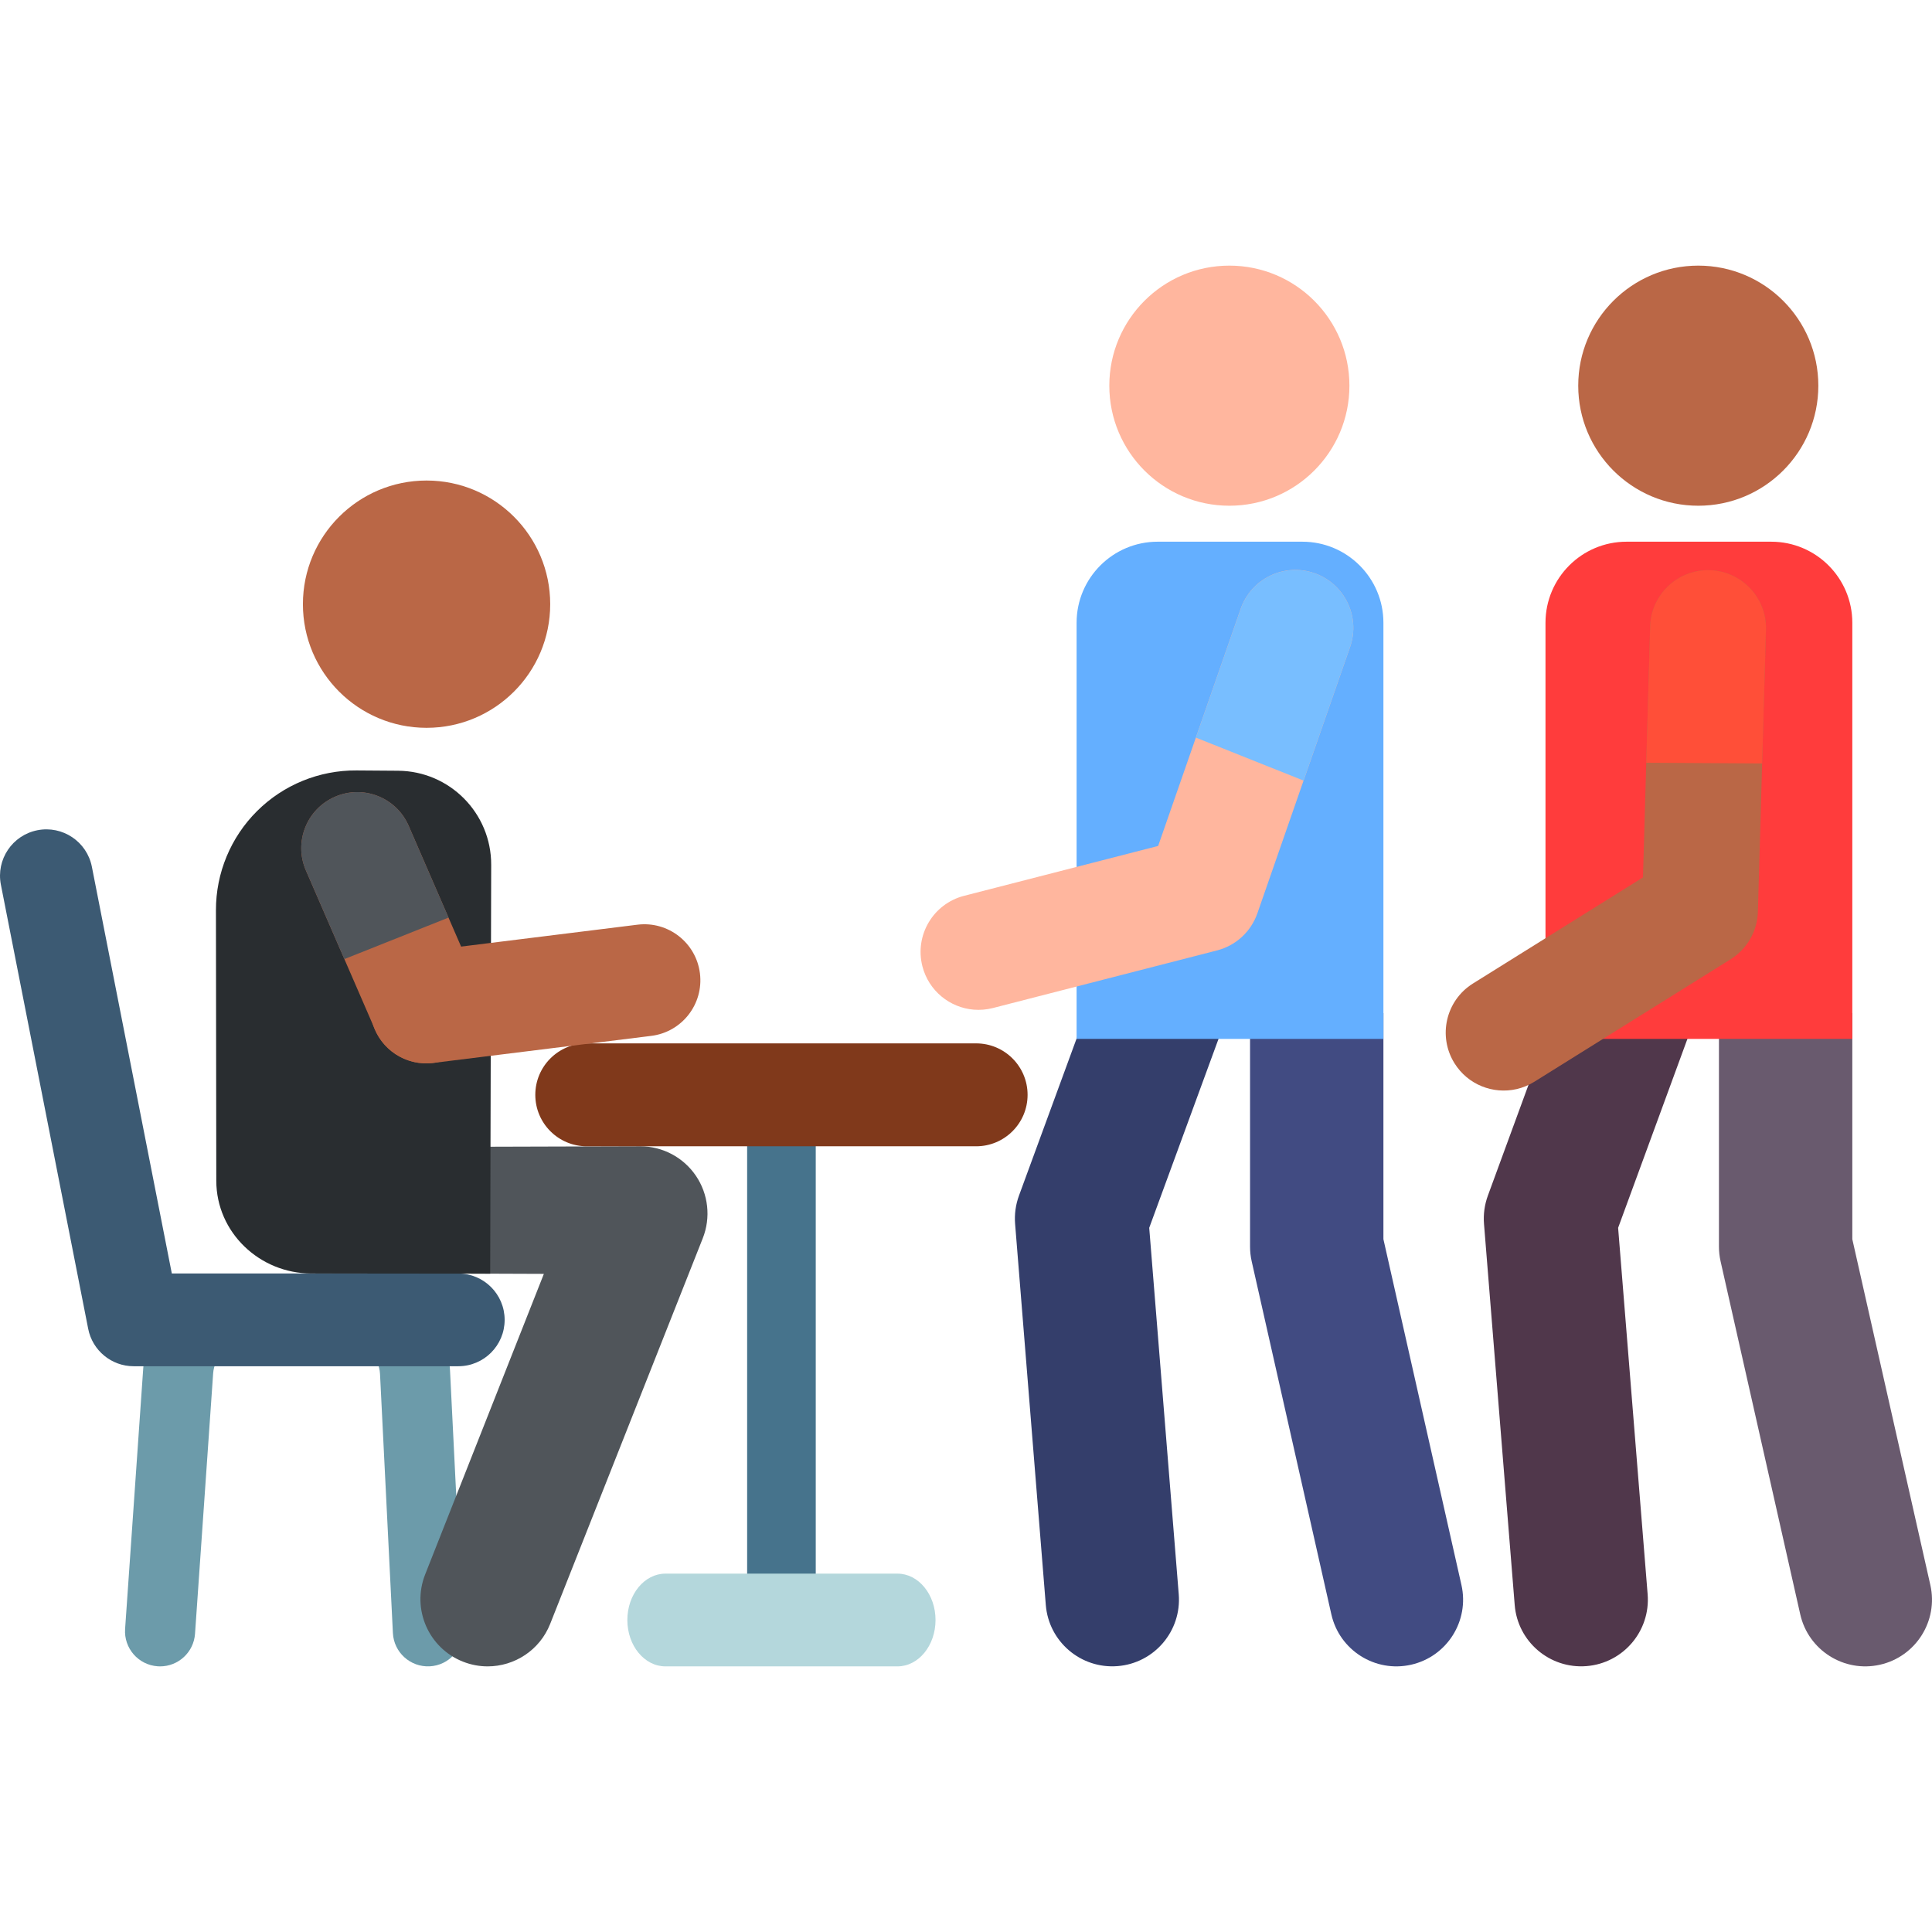 <?xml version="1.0" encoding="iso-8859-1"?>
<!-- Generator: Adobe Illustrator 19.0.0, SVG Export Plug-In . SVG Version: 6.00 Build 0)  -->
<svg version="1.1" id="Capa_1" xmlns="http://www.w3.org/2000/svg" xmlns:xlink="http://www.w3.org/1999/xlink" x="0px" y="0px"
	 viewBox="0 0 512 512" style="enable-background:new 0 0 512 512;" xml:space="preserve">
<path style="fill:#414B82;" d="M366.619,328.398v-59.92h-35.343v61.889c0,1.309,0.146,2.613,0.433,3.89l21.114,93.564
	c2.151,9.532,11.621,15.495,21.128,13.348c9.521-2.148,15.496-11.608,13.348-21.127L366.619,328.398z"/>
<path style="fill:#343E6B;" d="M304.556,325.386l20.873-56.908h-37.646l-17.744,48.377c-0.879,2.398-1.228,4.958-1.024,7.504
	l8.134,100.982c0.782,9.704,9.275,16.976,19.034,16.196c9.728-0.784,16.979-9.306,16.196-19.034L304.556,325.386z"/>
<path style="fill:#64AFFF;" d="M285.309,275.318h81.311v-110.27c0-11.869-9.622-21.492-21.492-21.492h-38.327
	c-11.87,0-21.492,9.622-21.492,21.492V275.318z"/>
<circle style="fill:#FFB69E;" cx="325.795" cy="102.209" r="31.815"/>
<path style="fill:#FFB69E;" d="M258.052,267.571c1.664,0.137,3.378,0.004,5.085-0.434l59.4-15.267
	c4.979-1.28,8.986-4.967,10.677-9.822l24.575-70.607c2.787-8.008-1.445-16.757-9.453-19.544c-8.006-2.791-16.757,1.445-19.544,9.453
	l-21.869,62.833L255.495,237.4c-8.211,2.11-13.157,10.477-11.047,18.689C246.121,262.594,251.718,267.048,258.052,267.571z"/>
<path style="fill:#78BEFF;" d="M345.46,206.866l-28.544-11.392l11.878-34.124c2.787-8.008,11.539-12.244,19.544-9.453
	c8.007,2.787,12.239,11.537,9.453,19.544L345.46,206.866z"/>
<path style="fill:#695A6E;" d="M490.882,328.398v-59.92h-35.343v61.889c0,1.309,0.146,2.613,0.433,3.89l21.114,93.564
	c2.151,9.532,11.621,15.495,21.128,13.348c9.521-2.148,15.496-11.608,13.348-21.127L490.882,328.398z"/>
<path style="fill:#50374B;" d="M428.819,325.386l20.873-56.908h-37.646l-17.744,48.377c-0.879,2.398-1.228,4.958-1.024,7.504
	l8.134,100.982c0.782,9.704,9.275,16.976,19.034,16.196c9.728-0.784,16.979-9.306,16.196-19.034L428.819,325.386z"/>
<path style="fill:#FF3C3C;" d="M409.571,275.318h81.311v-110.27c0-11.869-9.622-21.492-21.492-21.492h-38.327
	c-11.87,0-21.492,9.622-21.492,21.492V275.318z"/>
<circle style="fill:#BA6746;" cx="450.062" cy="102.209" r="31.815"/>
<path style="fill:#BA6746;" d="M401.893,288.628c1.628-0.371,3.222-1.015,4.718-1.948l52.031-32.47
	c4.361-2.721,7.07-7.445,7.218-12.585l2.137-74.73c0.243-8.475-6.432-15.541-14.906-15.783c-8.475-0.248-15.541,6.432-15.783,14.907
	l-1.903,66.503l-45.048,28.112c-7.193,4.489-9.385,13.958-4.896,21.15C389.015,287.48,395.695,290.04,401.893,288.628z"/>
<path style="fill:#FF4F38;" d="M436.273,202.136l1.033-36.118c0.243-8.475,7.308-15.154,15.783-14.907
	c8.475,0.243,15.149,7.308,14.907,15.783l-1.014,35.429L436.273,202.136z"/>
<path style="fill:#6C9BAA;" d="M42.428,441.607c-0.217,0-0.434-0.008-0.654-0.023c-5.117-0.356-8.976-4.793-8.62-9.91l4.804-69.02
	c0.976-14.007,12.736-24.977,26.776-24.977h27.719c14.321,0,26.098,11.204,26.808,25.509l3.414,68.672
	c0.255,5.123-3.692,9.483-8.815,9.737c-5.11,0.245-9.483-3.692-9.737-8.815l-3.414-68.672c-0.219-4.404-3.845-7.855-8.255-7.855
	h-27.72c-4.323,0-7.946,3.379-8.246,7.693l-4.804,69.019C51.342,437.861,47.264,441.607,42.428,441.607z"/>
<circle style="fill:#BA6746;" cx="113.043" cy="160.113" r="32.767"/>
<path style="fill:#3C5A73;" d="M121.448,362.067H35.427c-5.873,0-10.926-4.156-12.057-9.919l-23.137-117.7
	c-1.309-6.659,3.028-13.119,9.687-14.428c6.66-1.31,13.119,3.028,14.428,9.687l21.186,107.782h75.913
	c6.787,0,12.289,5.502,12.289,12.289C133.737,356.565,128.235,362.067,121.448,362.067z"/>
<path style="fill:#46738C;" d="M207.091,438.41c-5.021,0-9.091-4.561-9.091-10.187V299.359c0-5.626,4.071-10.187,9.091-10.187
	s9.091,4.561,9.091,10.187v128.865C216.182,433.849,212.111,438.41,207.091,438.41z"/>
<path style="fill:#50555A;" d="M129.233,441.607c-2.181,0-4.398-0.403-6.549-1.254c-9.148-3.62-13.63-13.972-10.01-23.12
	l31.457-79.644c0,0-54.913-0.205-54.931-0.205c-9.815,0-17.785-7.942-17.814-17.763c-0.029-9.839,7.403-15.578,17.241-15.607
	l80.999-0.237c0.017,0,0.035,0,0.052,0c5.889,0,11.399,2.911,14.719,7.779c3.329,4.882,4.021,11.096,1.847,16.591l-40.44,102.193
	C143.035,437.339,136.327,441.607,129.233,441.607z"/>
<path style="fill:#B4D7DC;" d="M237.829,441.607h-61.478c-5.576,0-10.097-5.502-10.097-12.289s4.52-12.289,10.097-12.289h61.478
	c5.576,0,10.097,5.502,10.097,12.289S243.405,441.607,237.829,441.607z"/>
<path style="fill:#80391B;" d="M258.683,303.779H155.497c-7.531,0-13.637-6.105-13.637-13.637c0-7.531,6.106-13.637,13.637-13.637
	h103.186c7.531,0,13.637,6.105,13.637,13.637C272.321,297.674,266.215,303.779,258.683,303.779z"/>
<path style="fill:#292D30;" d="M129.905,337.536l-47.409-0.047c-13.707-0.016-25.16-10.878-25.177-24.584l-0.092-71.701
	c-0.013-9.862,3.915-19.322,10.909-26.275c6.994-6.953,16.476-10.825,26.339-10.754l11.012,0.079
	c13.684,0.098,24.716,11.236,24.683,24.92L129.905,337.536z"/>
<g>
	<path style="fill:#BA6746;" d="M98.737,271.23c-0.235-0.785-0.407-1.6-0.511-2.441c-1.01-8.136,4.768-15.552,12.904-16.561
		l57.802-7.175c8.136-1.01,15.553,4.769,16.561,12.904c1.01,8.136-4.767,15.552-12.904,16.561l-57.802,7.175
		C107.491,282.598,100.775,278.046,98.737,271.23z"/>
	<path style="fill:#BA6746;" d="M102.202,277.149c-1.15-1.219-2.112-2.656-2.818-4.282l-18.319-42.195
		c-3.262-7.522,0.192-16.265,7.714-19.526c7.522-3.263,16.264,0.19,19.526,7.713l18.318,42.194
		c3.262,7.522-0.192,16.265-7.714,19.526C113.016,283.135,106.369,281.567,102.202,277.149z"/>
</g>
<path style="fill:#50555A;" d="M91.265,254.167l27.595-10.996l-10.555-24.312c-3.264-7.524-12.005-10.976-19.526-7.713
	c-7.522,3.262-10.976,12.004-7.714,19.526L91.265,254.167z"/>
<g>
</g>
<g>
</g>
<g>
</g>
<g>
</g>
<g>
</g>
<g>
</g>
<g>
</g>
<g>
</g>
<g>
</g>
<g>
</g>
<g>
</g>
<g>
</g>
<g>
</g>
<g>
</g>
<g>
</g>
</svg>
